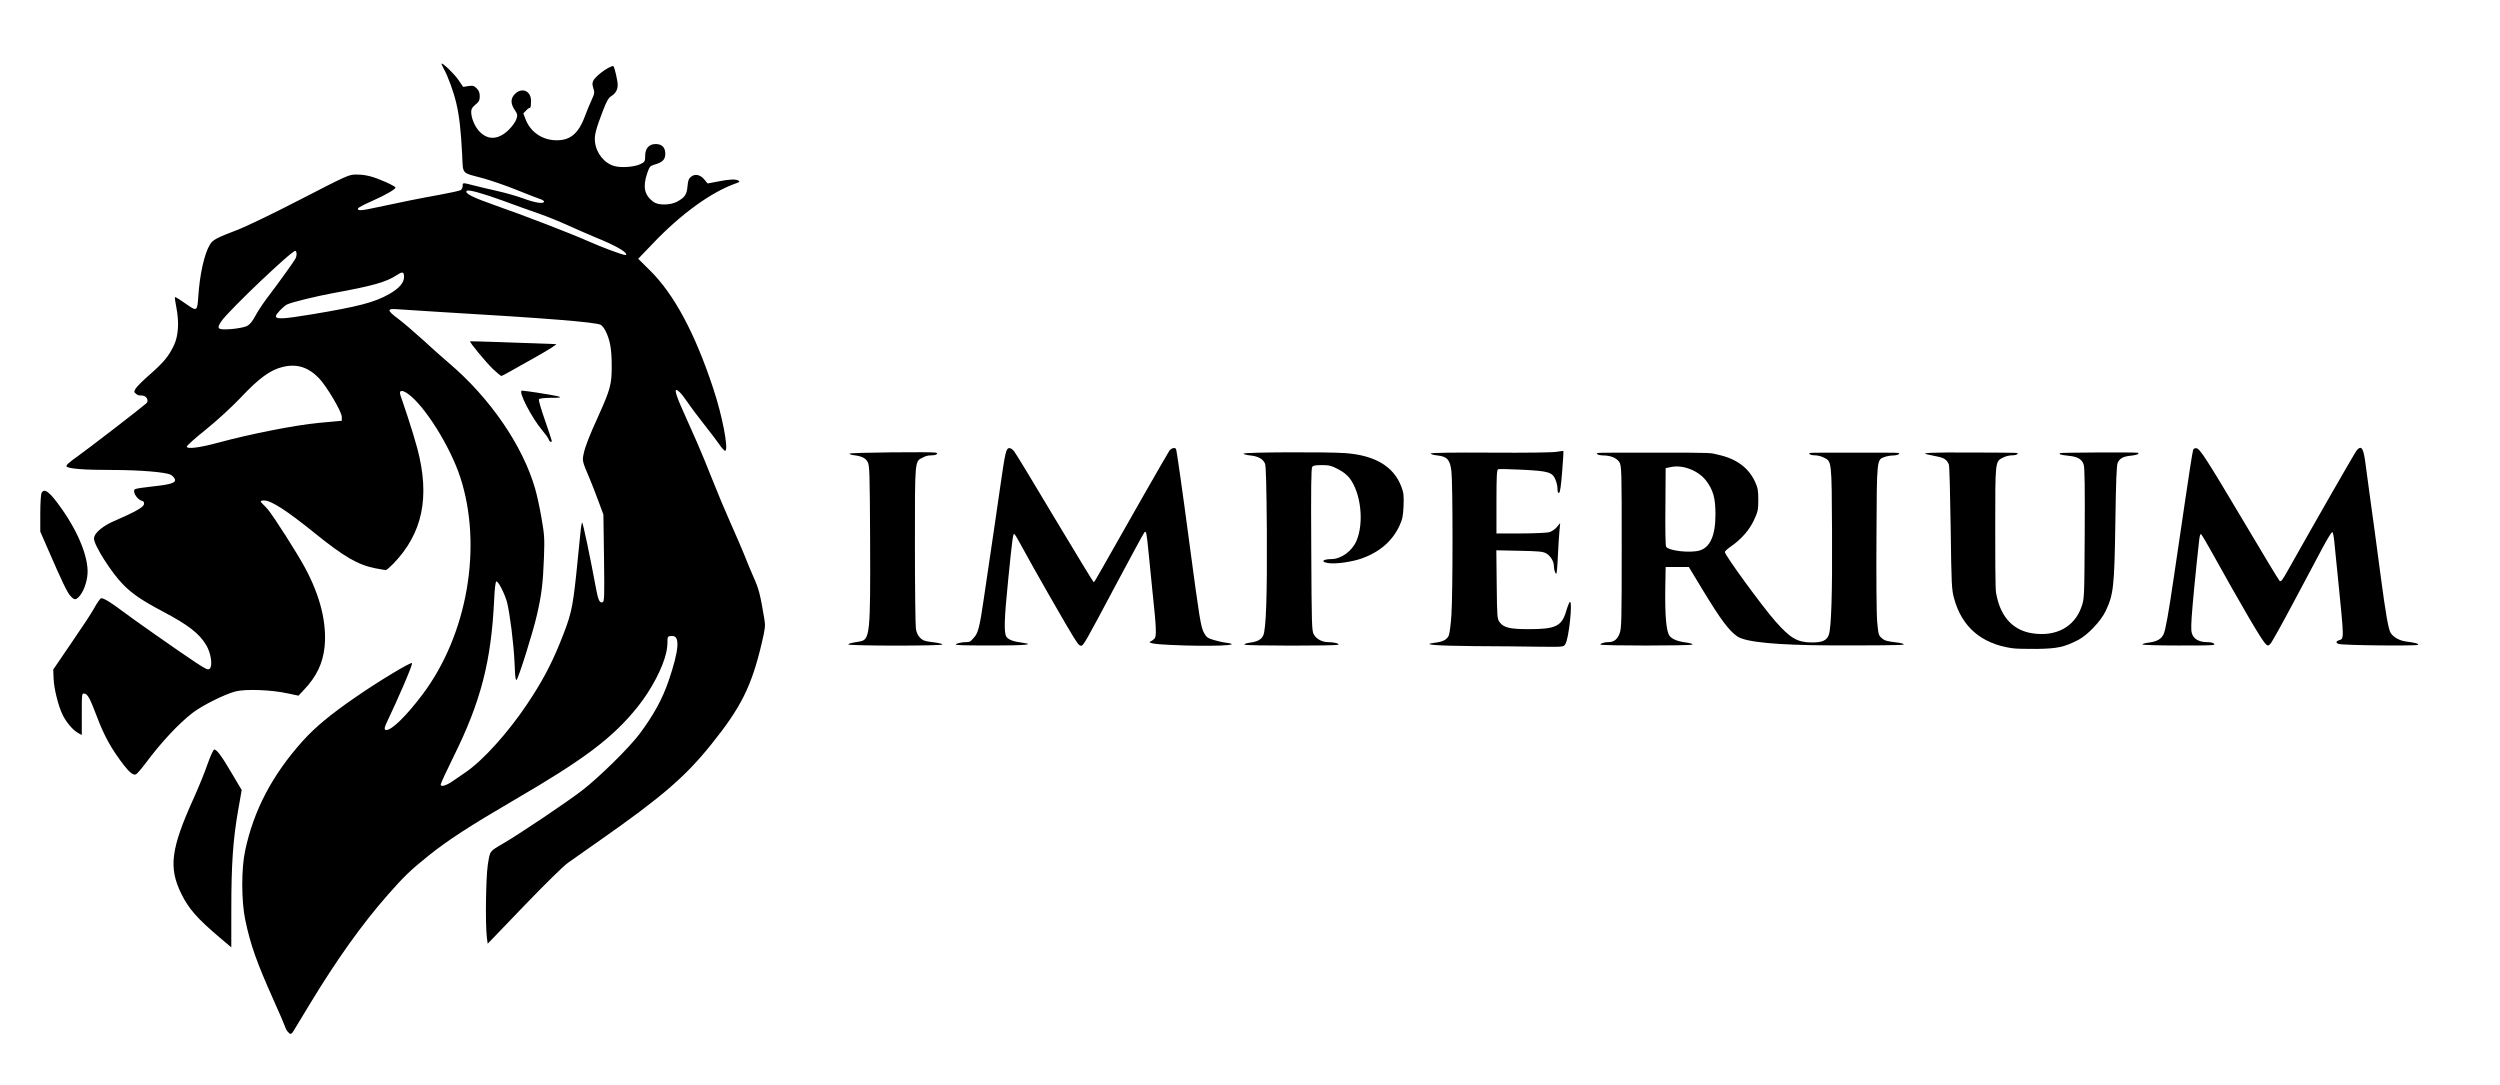 <svg xmlns="http://www.w3.org/2000/svg" id="Camada_1" viewBox="0 0 2048 889"><path d="M235.8,845.3c-.9-1-1.9-2.9-2.3-4.3-.4-1.4-4.7-11.3-9.5-22-13.7-30.7-18.8-44.9-23.1-65.5-3.2-15.3-3.3-42.1,0-57,7.1-33.1,22.2-61.7,47.1-89.5,10.4-11.5,22.7-21.7,43.6-36.1,18.5-12.8,44.9-28.7,45.9-27.7s-13.5,33.6-18.9,44.8c-4,8.3-4.4,10-2,10,4.5,0,16.5-11.8,29.3-28.8,37.1-49.1,49.7-121.9,31-178.7-8.3-25-29-58.1-42.6-67.8-5-3.6-7.6-3.2-6.3,1,.6,1.5,3.2,9.6,6,17.8,2.8,8.3,6.3,20,7.9,26,10.5,39.9,4.3,69.4-19.7,94.3-2.8,2.8-5.5,5.2-6.1,5.2s-4.3-.6-8.4-1.4c-14.4-2.8-25.7-9.3-50.3-29.2-22.7-18.3-35.3-26.4-41-26.4s-1.5,2,3,7.3c4.7,5.6,23.7,35.3,30.4,47.7,12.5,23.1,18,45.2,16.1,64.8-1.4,13.5-6.5,24.3-16.7,35.1l-4.7,5-9-1.9c-13.1-2.9-34.2-3.7-42.5-1.6-8.9,2.3-27.1,11.4-35,17.4-11.4,8.7-26,24.3-38.7,41.4-3.6,4.8-7.2,8.9-8,9.2-2.1.8-4.9-1.3-9.7-7.4-10-12.9-16.2-23.9-22.2-39.9-5.7-15.1-7.6-18.5-10.2-18.9-2.2-.3-2.2-.2-2.2,16.8v17.1l-2.8-1.5c-4-2-9.7-8.6-12.7-14.6-3.6-7-7.4-22.1-7.6-30.5l-.3-7,15-22c8.3-12.1,16.3-24.2,17.8-27,1.5-2.7,3.5-6.1,4.6-7.5,1.8-2.4,1.9-2.4,5.5-.7,2,1,7.2,4.4,11.4,7.6,9.3,7.1,48.8,34.8,62.4,43.8,8.4,5.5,10,6.3,11.4,5.2,2.7-2.3,1.2-12.8-2.8-19.5-5.8-9.6-14.8-16.5-35.4-27.4-16.5-8.7-24.9-14.3-32.5-22-9.5-9.5-24-32.3-24-37.7s9.5-11.4,15.5-14c18.9-8.2,25.5-12,25.5-14.6s-1.4-2-3-2.9c-3.9-2.2-6.6-7.9-4.3-9.1.8-.5,7.6-1.5,15.1-2.3,15-1.6,19-3.1,17.2-6.4-.6-1.1-2-2.5-3.2-3.1-4-2.1-25.3-3.9-48.3-3.9s-34.1-1-36.7-2.6c-1.4-.9.9-3,9.6-9.2,7.3-5.1,52-39.6,55.5-42.8,2.4-2.2,0-6.4-3.7-6.4s-3.7-.6-4.7-1.4c-1.8-1.3-1.8-1.6-.5-4.1.8-1.5,6.3-7,12.2-12.1,11.2-9.9,15.3-14.9,19.5-24,3.4-7.5,4.1-18.1,1.9-29.8-1-4.8-1.5-9-1.3-9.2s2.1.8,4.3,2.3c2.1,1.4,5.4,3.7,7.3,5,6.2,4.2,6.8,3.6,7.5-7.4,1.2-18.5,5-35.5,9.6-43,2.3-3.8,5.5-5.5,22-11.8,7.2-2.7,29.3-13.3,52.1-25.1,38.4-19.8,39.8-20.4,45.5-20.4s8.7.7,11.9,1.5c6.6,1.7,20.5,7.9,20.5,9.2s-8.2,6.1-19.5,11.1c-6,2.6-11,5.3-11.2,5.9-.8,2.2,2.6,2,15.7-.9,19.1-4.1,34.2-7.2,51.5-10.3,8.3-1.5,15.8-3.2,16.8-3.7.9-.5,1.7-2,1.7-3.3,0-3-.2-3,9.1-.6,4.1,1.1,12.8,3.1,19.4,4.6s16.1,4.2,21,6c9.7,3.6,16.5,4.7,17.2,2.8.2-.6-1.3-1.7-3.4-2.3-2.1-.7-10.8-4.1-19.3-7.5-8.6-3.5-20.9-7.7-27.4-9.5-18-4.8-16.2-2.8-17-19.3-1-19.3-2.3-31.6-4.7-41.7-2.2-9.5-6.8-22.3-10.4-28.7-1.3-2.4-2.1-4.3-1.8-4.3,1.6,0,10.6,8.7,13.9,13.6l3.8,5.6,4.3-.7c3.7-.5,4.6-.3,6.8,1.9,1.8,1.8,2.5,3.6,2.5,6.5s-.5,4.5-3.5,6.8c-2.6,2.1-3.5,3.6-3.5,5.9,0,5.3,3.1,12.5,7.1,16.5,7,7,15.6,6.3,23.9-2,2.6-2.6,5.3-6.4,6-8.5,1.1-3.4,1-4-1.4-7.6-3.5-5.3-3.4-9.4.3-13.1,5.7-5.6,13.1-2.4,13.1,5.6s-.7,4.6-3.2,7.2l-3.1,3.2,1.8,4.7c3.7,9.8,12.4,16.3,23,17.2,12.7,1,20-4.5,25.5-19.2,1.7-4.5,4.2-10.7,5.7-13.8,2.4-5.3,2.5-6,1.3-9.7-1.6-4.8-.5-6.9,6.2-12.4,3.9-3.2,9.6-6.2,10.3-5.5,1,1.1,3.5,11.9,3.5,15.3s-1.2,6.7-5.3,9.3c-2.2,1.3-3.8,4.1-6.9,12.2-5.7,14.9-7,19.8-6.4,25.2,1,9.3,7.7,17.7,16.1,19.9,5.6,1.5,16.2.7,21-1.6,3.8-1.9,4-2.2,4-6.7,0-6.3,3.2-9.8,8.6-9.8s7.9,3,7.9,8-2.7,7.1-8.7,8.8c-3.9,1.2-4.2,1.6-6.2,7.4-3.7,11-2.2,17.7,5.2,23.2,3.9,2.9,13.6,2.8,19.2-.1,6.4-3.4,8.2-6,8.7-12.7.4-4.7,1-6.3,2.9-7.8,3.2-2.7,7.7-1.7,11,2.4l2.6,3.1,8.4-1.6c9.4-1.9,14.7-2.1,16.9-.7,1.2.7.8,1.2-1.8,2.1-20.3,7-45.4,25.2-68.5,49.5l-11.9,12.4,9.4,9.3c19.9,19.5,37.1,51.6,52.1,97,7.3,21.8,12.6,49.4,9.9,51-.5.4-2.9-2.1-5.2-5.6-2.4-3.4-8.3-11.1-13.1-17.2-4.8-6-10.5-13.7-12.7-17s-5.1-7.1-6.6-8.4c-4.8-4.5-4,.1,2.7,15,3.5,7.9,8.7,19.6,11.5,25.9s8.6,20.3,12.8,31,11,26.9,15.1,36,8.9,20.3,10.8,25c1.8,4.7,5.3,13.1,7.8,18.8,4.3,9.6,5.5,14.1,8.8,34.1,1,5.8.8,7.6-2.1,20-8.3,35.2-16.9,52.5-41.1,82.6-21.4,26.7-40.5,43.2-90.9,78.5-11.3,7.9-23.3,16.4-26.7,18.8-3.6,2.5-18.9,17.5-36,35.3l-29.8,31-.7-5.3c-1.3-11.3-.8-48.6.8-59.4,1.9-11.7,1.1-10.7,12.9-17.6,13.4-7.8,53.1-34.5,64.5-43.4,13.9-10.7,38.4-34.9,46.7-45.9,11.8-15.8,18.9-28.8,24.1-44,8.4-24.7,9.4-36.5,3-36.5s-2.6,2.1-4.9,13c-2.7,12.7-12.3,31-23.6,45.1-20.3,25.3-43.5,42.8-101.3,76.4-35.8,20.9-54.2,32.8-70,45.5-14.7,11.8-19.8,16.7-33.2,31.9-21.3,24.2-42.1,53.4-64.3,90.1-6.5,10.7-12.4,20.5-13.2,21.8-1.6,2.7-2.5,2.8-4.5.5h0ZM371,639.8c2.5-1.7,7.2-5,10.5-7.2,14.1-9.6,34.6-32.3,50.2-55.6,12.1-18.1,19.3-31.5,26.8-49.8,9.2-22.7,10.4-27.5,13.5-56.2,1.5-14.6,3.1-30.2,3.5-34.7.4-4.6,1.1-8.3,1.4-8.3.6,0,6.7,28.9,11.2,53.3,1.9,10.4,3.1,13,5.6,12,1.4-.5,1.5-4.7,1.1-36.2l-.5-35.6-4.1-11c-2.2-6-5.4-14.4-7.2-18.5-6-14-6.1-14.5-4.9-20.2,1.3-6.2,4.7-14.8,12.2-31.3,9.7-21.5,10.9-25.9,10.8-40.9,0-13.7-1.4-21.3-5.1-28.6-1.1-2.2-2.9-4.4-3.9-4.9-4-2.2-44.2-5.4-132.6-10.6-13.7-.8-28.5-1.8-32.7-2.1-10.2-.9-10.3.5-.4,7.9,4.1,3.1,13,10.7,19.8,16.9,6.7,6.2,16.4,14.8,21.3,19,33.8,28.6,60.7,67.7,70.9,103.2,1.4,4.8,3.8,15.6,5.2,24,2.4,13.8,2.6,16.6,2,32.4-.8,21.2-1.9,30.1-5.7,46.7-3.3,14.7-15.6,53.5-16.8,53.5s-1.2-6.4-1.6-14.2c-.7-15.8-3.8-40-6.1-49.3-1.9-7.1-7.3-17.7-8.8-17.2-.7.2-1.4,6-1.8,15.2-2.4,50.2-10.9,83.2-33,127.8-5.9,12-10.8,22.5-10.8,23.4,0,2.2,4.5.9,10-2.9ZM178.5,362.7c27-7.3,63-14.4,82.8-16.3l18.7-1.7v-3.2c0-4.2-12.5-25.3-18.8-31.8-8.8-9-18.1-11.9-29.6-9.1-10.2,2.5-19.2,9-34.1,24.8-7.8,8.2-18.7,18.2-28.5,26.2-8.8,7-16,13.5-16,14.2,0,2.3,10.4,1,25.5-3.1ZM202,267.2c2.6-1.2,4.5-3.5,7.1-8.3,1.9-3.6,6.2-10.1,9.5-14.5,8.8-11.5,22.1-30,23.3-32.3,1.4-2.5,1.4-5.8.1-6.6-2-1.2-54.1,48.3-60.7,57.7-4.2,6.2-3,7.2,8,6.4,5.2-.4,10.7-1.5,12.7-2.4h0ZM255.5,257.5c38.4-6.4,51.4-9.8,63.5-16.7,8-4.6,12-9.2,12-13.9s-1.6-4.4-6-1.5c-8.6,5.7-20.1,8.9-51.5,14.6-15.1,2.8-35,7.7-38.5,9.5-2.8,1.4-9,7.9-9,9.4,0,2.8,5.3,2.6,29.5-1.4h0ZM513,208.4c0-2.3-9.5-7.6-25.3-14-6.1-2.6-16.4-7-22.7-9.9-6.3-2.9-16.9-7.2-23.5-9.5s-19.9-7-29.5-10.6c-16.8-6.1-28.4-9.3-29.6-8.1-2.1,2,4.6,5.4,24,12.2,21.6,7.5,60.8,22.6,75.5,29.1,10.7,4.8,27.8,11.2,30.4,11.3.4.1.7-.2.7-.5Z"></path><path d="M449.5,360c-.3-1.1-2.6-4.3-5-7.1-9-10.6-20.5-32.9-16.9-32.9,3.4.1,28.4,4.1,30.4,4.9,1.9.8.5,1-6.8,1-6.6.1-9.4.5-9.8,1.4-.2.7,2,8.4,5.1,17.2,3,8.7,5.5,16.2,5.5,16.6,0,1.7-1.9.9-2.5-1.1h0Z"></path><path d="M403.8,302.3c-5.8-5.6-19.4-22.1-18.7-22.7.3-.2,39.4,1.1,70.4,2.3,1.1.1-6.2,4.7-16.3,10.4-10.1,5.6-20.4,11.4-23,12.9s-5.1,2.8-5.5,2.8-3.6-2.6-6.9-5.7h0Z"></path><path d="M180.4,768.4c-18.9-16-25.8-23.9-31.8-36.1-10.6-21.4-8.7-36.8,9.8-77.8,4-8.8,9.2-21.5,11.5-28.2,2.5-7.1,4.9-12.3,5.6-12.3,2.1,0,6,5.2,14.5,19.7l8,13.5-3,17.1c-4.1,23.5-5.5,43.8-5.5,80.5s0,31.2-.1,31.2c0,0-4.1-3.4-9-7.6h0Z"></path><path d="M1647.5,530.9c-24.6-3.8-40.4-17.5-46.7-40.6-2-7.3-2.2-11-2.8-57.8-.4-27.5-1-50.9-1.5-52-1.6-3.9-3.8-5.4-9.4-6.5-3.1-.7-6.7-1.4-8-1.7-7-1.3,3.1-1.8,36.1-1.6,41.9.2,38.1,0,37.3,1.3-.3.6-2.3,1-4.3,1s-5.3.8-7.2,1.8c-6.6,3.3-6.5,2.2-6.5,57.7s.4,51.7,1.2,55.8c3.8,17.9,14,28.4,29.8,30.6,19,2.7,33.9-5.4,39.6-21.6,2.4-6.8,2.4-6.9,2.7-59.8.2-36.8,0-54.1-.8-56.7-1.3-4.5-4.9-6.7-12.3-7.4-6.6-.7-8.5-1.3-7-2.2.8-.5,59.2-.8,63.6-.3.5.1.6.5.3,1-.3.4-3,1.1-5.9,1.4-6.3.6-9,2.1-10.8,5.6-1,1.9-1.5,14.8-2,49.6-.8,52.4-1.5,58.5-8,72.2-3.9,8.2-14.9,19.7-22.5,23.6-11.4,5.8-16.8,7-33.4,7.3-8.5,0-18.2,0-21.5-.7h0Z"></path><path d="M1207.5,529.3c-32.5-.3-43.7-1.3-31.9-2.8,6.4-.8,9.6-2.4,11.2-5.8.7-1.5,1.7-9.1,2.2-17,1.2-17.8,1.2-107.7,0-117.6-1.1-9.5-3.4-12.1-11.5-13-3.1-.3-5.5-1-5.4-1.6.2-.6,17.8-.9,49.3-.7,29.1.2,51-.1,54-.7,2.7-.5,5.1-.8,5.3-.6.2.2-.2,7.9-1,17.1-.9,11.5-1.7,16.9-2.5,17.2-.9.2-1.3-.8-1.3-3.2s-.7-5.3-1.6-7.5c-2.5-6.3-5.7-7.2-27.2-8.3-10.2-.5-19.1-.7-19.8-.4-1.1.4-1.4,5.4-1.4,26.6v26h19.8c10.8,0,21.4-.5,23.4-1,2.1-.6,4.9-2.5,6.3-4.3l2.7-3.2-.6,6.5c-.4,3.6-.9,12.9-1.3,20.8-.3,7.8-.9,14.2-1.3,14.2-.9,0-2-3.6-2-6.8s-2.8-8-6.3-9.9c-2.6-1.5-6.5-1.8-22-2.1l-18.8-.4.3,28c.3,26.7.4,28.2,2.4,30.9,3.4,4.5,8.2,5.7,23.9,5.7,22,0,27-2.3,30.7-15,1.2-4.1,2.6-7.4,3-7.4,2.3,0-.9,30.4-3.8,34.7-1.4,2.3-1.7,2.3-20.7,2.1-10.5-.2-34.9-.4-54.2-.5h0Z"></path><path d="M695,528c0-.8,1.4-1.2,9.3-2.5,8.4-1.4,8.8-6.1,8.5-83.5-.3-55.5-.4-60.8-2.1-63.7-1.7-3.2-5-4.7-12-5.5-1.5-.2-2.7-.7-2.7-1.2,0-.9,67.8-1.6,70.7-.8,2.5.8,0,2.2-3.5,2.2s-5.3.8-7.2,1.8c-6.7,3.3-6.5.8-6.5,71.7,0,35.2.4,66.1.8,68.7.5,2.9,1.7,5.6,3.4,7.2,2.5,2.5,3.7,2.9,13.6,4.1,2.6.4,4.7,1,4.7,1.5s-16.8.9-38.5.9c-21.2,0-38.5-.5-38.5-.9Z"></path><path d="M783,528c0-.9,5-2,8.7-2s3.8-1.3,5.8-3.3c3.7-3.7,5-8.5,8.5-32.7,2.1-14.6,5.5-37.8,9-61,1-6.9,3-20.8,4.5-31,3.9-27,4.6-30.4,7-30.9,1.2-.2,2.7.7,4.2,2.5,1.3,1.6,16.4,26.4,33.5,55.2,17.2,28.7,31.5,52.2,31.8,52.2s2.6-3.7,5.1-8.3c20.8-36.9,55.5-97.6,56.8-99.4,1.6-2.2,4.5-3,5.5-1.5.5.9,5.1,32.8,11.1,78.2,8.1,60.7,9.2,67.7,11.8,72.4,1.9,3.5,3,4.4,7.7,5.8,3,.9,7.6,2,10.3,2.3,16.5,2.2-13,3.4-46,1.8-13.2-.6-18.8-1.6-15.5-3,.7-.2,2-1.2,2.9-2.1,1.9-1.9,1.6-8.8-1.7-39.7-1.1-10.4-2.4-23.9-3-30-1.7-17.3-2-18.9-3.5-17.4-.7.8-11.3,20.3-23.6,43.4-25,47.1-26.4,49.5-28.3,49.5s-3.4-3-5.9-6.7c-4.5-7-33.3-57.2-42.6-74.5-2.9-5.4-5.6-10-6.1-10.3-1.1-.7-1.6,2.6-5,36.5-3.4,33.6-3.7,44.5-1.5,47.7,1.7,2.4,5.5,3.8,12.8,4.8,11.3,1.5,2.7,2.3-24.8,2.3s-29.5-.4-29.5-.8h0Z"></path><path d="M1019.5,528c-.3-.5,1.6-1.1,4.2-1.5,6.3-.8,9.5-2.5,11.1-5.8,2.4-4.9,3.3-32.9,3-86-.3-37-.7-53-1.5-54.9-1.7-3.9-5.5-6-12.1-6.7-3.1-.3-5.6-1-5.4-1.5.3-1.2,68.7-1.5,83.4-.4,24.3,1.8,39.6,11,45.8,27.5,1.9,4.9,2.1,7.3,1.8,15.8-.4,8.5-.9,10.9-3.5,16.5-5.7,12.2-16.1,21.2-30.5,26.4-8.2,2.9-21.2,4.8-27.5,3.9-6.8-.9-4.9-3.3,2.5-3.3,7.9-.1,16.8-6.5,20.4-14.9,6.4-14.9,3.7-39.2-5.6-51.4-2-2.6-5.5-5.4-9.5-7.4-5.3-2.8-7.4-3.3-13.1-3.3s-7.1.4-8,1.4c-.9,1.1-1.1,17.4-.8,67.8.3,61.8.4,66.5,2.1,69.6,2,3.6,6.8,6.2,11.5,6.2s9.2,1.1,8.7,2.1c-.7,1.1-76.3,1-77,0h0Z"></path><path d="M1311,528c0-.9,3.6-2,6.7-2,4.4,0,7.2-2.2,9-6.9,1.7-4.2,1.8-9.8,1.8-71.3s0-66.7-2.1-69.5c-2.4-3.3-7.2-5.2-13.1-5.2-2.3-.1-4.5-.5-4.8-1.1-.8-1.3-5-1.2,46.5-1.2s45.7.2,52,1.6c15.2,3.2,25.4,10.6,30.8,22.4,2.2,4.9,2.6,7,2.6,14.8s-.3,9.7-3.7,16.8c-3.9,8.2-10.5,15.6-19.2,21.6-2.5,1.7-4.5,3.6-4.5,4.2,0,2.6,30.5,44.4,41.4,56.8,12.4,14,18,17.2,29.8,17.3,8.7,0,12.2-1.6,13.9-6.1,2.1-5.6,3-33.5,2.7-84.7-.3-58.7-.2-57.4-6.8-60.7-1.9-1-5.2-1.8-7.2-1.8s-4-.4-4.3-1c-.8-1.3-4-1.2,36.5-1.2s37.3-.1,36.5,1.2c-.3.6-2.3,1-4.3,1.1-2,0-5.3.5-7.2,1.2-6.6,2.3-6.5.7-6.8,65.7-.2,32.2,0,63.4.6,69.4.9,10.1,1.2,11.2,3.6,13.2,2.5,2.3,4,2.7,13.9,3.9,2.6.4,4.5,1,4.2,1.5-.3.6-25.4.8-59.8.7q-66.1-.3-76.4-7.3c-6.9-4.7-13.6-13.7-28-37.4l-11.8-19.5h-19l-.3,17.8c-.3,22.2.8,34.9,3.5,38.6,2.1,2.8,7,4.7,14.6,5.6,2.6.4,4.5,1,4.2,1.5-.7,1.1-75.5,1.1-75.5,0h0ZM1392.2,451c8.8-2.5,13.2-12.5,13.1-30,0-13-1.9-19.7-7.7-27.3-6.3-8.2-19-13.2-28.8-11.1l-4.3.9-.2,31.5c-.2,17.3,0,32.1.6,32.9,2.1,3.3,19.4,5.3,27.3,3.1Z"></path><path d="M1755,527.9c0-.4,2.1-1.1,4.8-1.4,7.1-.9,10.7-2.9,12.6-6.9,1.6-3.4,4.1-17.4,8.6-48.1,1.2-8.2,3.2-22,4.5-30.5s3.3-22.2,4.5-30.5c3.3-22.8,6-39.8,6.6-41.8.4-1.2,1.3-1.7,2.7-1.5,2.9.4,7.7,7.8,40.4,62.8,14.5,24.5,27,45.1,27.7,45.8,1.1,1.1,2.3-.4,6.8-8.5,22.6-40.2,55.2-97.1,56.5-98.5,3.9-4.3,5.5-1.8,7.2,11.7.7,5,2.1,15.3,3.1,23,3.4,24.4,5.8,42.3,9,66.5,4.5,33.9,6.6,45.7,8.5,48.6,2.3,3.5,7.2,6.2,12.5,6.9,7.9,1.1,10,1.6,10,2.7s-62.1.5-65.3-.7c-2.3-.9-2.2-2.2.4-3,4.3-1.4,4.3.3-1.1-53.5-1.2-11.3-2.4-23.8-2.8-27.8s-1.1-7.3-1.6-7.3c-.6-.1-4,5.5-7.6,12.2-3.6,6.8-14.4,27-23.9,44.9s-18.1,33.4-19.2,34.4c-1.6,1.7-2,1.8-3.5.5-3.2-2.6-17.7-27.4-46.8-79.6-3.1-5.6-6.1-10.5-6.6-10.8s-1.1,1.8-1.4,4.7c-3,26.7-5.6,54.3-6.2,63.8-.6,9.7-.4,12.1,1,14.7,1.6,3.2,6,5.3,11.1,5.3s6.5,1.1,6.5,2-13.3.8-29.5.8-29.5-.4-29.5-.9h0Z"></path><path d="M57.8,488.3c-2.6-2.7-6.9-11.6-18.9-39.3l-5.9-13.5v-14.8c0-8.3.5-15.7,1-16.8,2.4-4.4,6.6-1.2,16.6,13,13.7,19.3,22,40.2,21.1,53.1-.4,7-3.4,15-6.9,18.7-2.8,3-3.9,2.9-7-.4h0Z"></path></svg>